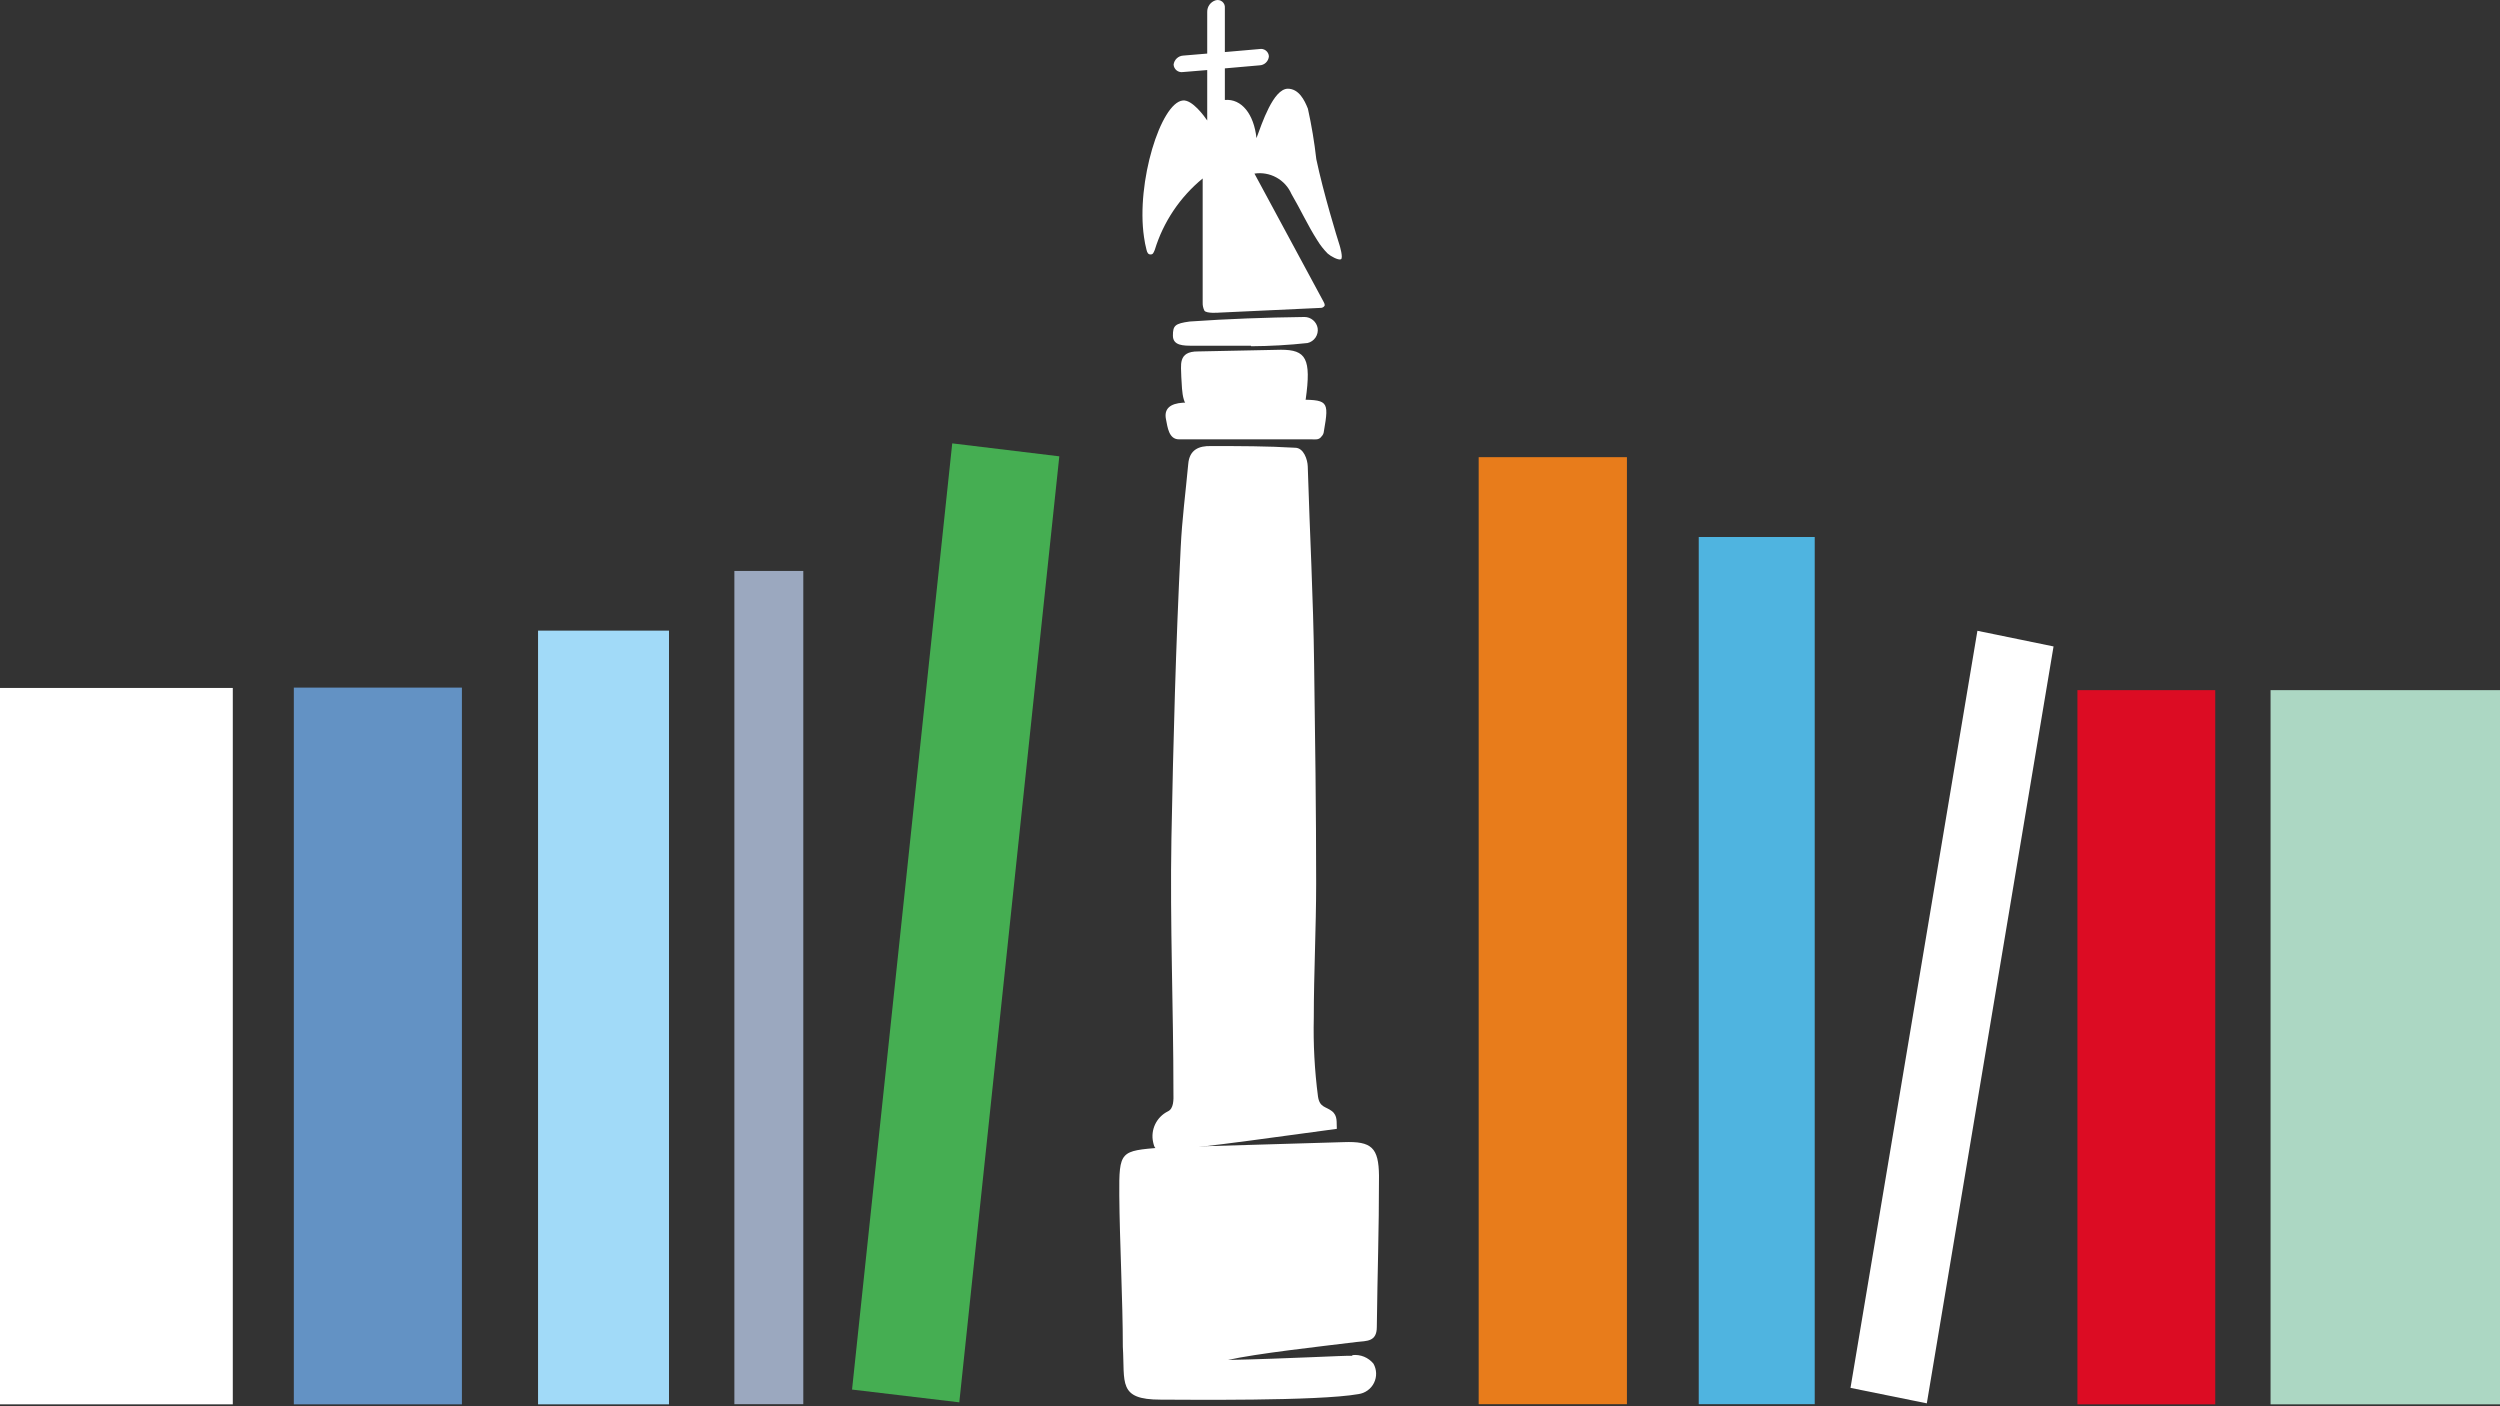 <?xml version="1.0" encoding="UTF-8"?> <svg xmlns="http://www.w3.org/2000/svg" width="160" height="90" viewBox="0 0 160 90" fill="none"><rect x="0" y="0" width="160" height="90" fill="#333333" stroke="none"/> <path d="M29.562 44.007H18.805V89.878H29.562V44.007Z" fill="#6392C4"></path> <path d="M42.816 40.36H34.435V89.878H42.816V40.36Z" fill="#A1DAF8"></path> <path d="M51.411 36.541H47V89.867H51.411V36.541Z" fill="#9BA8BF"></path> <path d="M60.943 28.376L67.796 29.205L61.395 89.749L54.531 88.932L60.943 28.376Z" fill="#45AE52"></path> <path d="M14.899 44.029H0V89.878H14.899V44.029Z" fill="white"></path> <path d="M104.123 29.259H94.635V89.868H104.123V29.259Z" fill="#E87C1B"></path> <path d="M116.142 34.368H108.719V89.867H116.142V34.368Z" fill="#4FB4E0"></path> <path d="M126.554 40.371L131.427 41.372L123.316 89.814L118.432 88.824L126.554 40.371Z" fill="white"></path> <path d="M141.776 44.169H132.955V89.878H141.776V44.169Z" fill="#DC0C23"></path> <path d="M160.001 44.169H145.316V89.878H160.001V44.169Z" fill="#ACD7C3"></path> <path d="M86.556 86.727C86.808 86.698 87.063 86.734 87.298 86.829C87.533 86.925 87.74 87.079 87.901 87.275C88.006 87.461 88.065 87.67 88.071 87.884C88.077 88.098 88.031 88.31 87.937 88.502C87.843 88.694 87.703 88.86 87.529 88.985C87.356 89.111 87.155 89.192 86.943 89.222C84.34 89.685 75.798 89.577 74.281 89.577C71.527 89.577 72.001 88.501 71.861 86.189C71.861 83.284 71.656 79.39 71.635 76.507C71.614 73.624 71.7 73.667 74.324 73.441L86.007 73.096C87.782 73.032 88.234 73.441 88.256 75.248C88.256 78.895 88.159 81.294 88.116 84.93C88.116 85.887 87.46 85.812 86.825 85.887C84.458 86.178 80.37 86.63 78.585 87.038C82.533 86.952 86.05 86.748 86.545 86.769" fill="white"></path> <path d="M74.035 73.537C73.863 73.451 73.842 73.268 73.799 73.096C73.714 72.71 73.762 72.306 73.933 71.949C74.105 71.592 74.391 71.303 74.745 71.127C75.122 70.955 75.111 70.374 75.1 69.966C75.1 64.404 74.874 59.208 74.971 53.657C75.09 47.407 75.251 41.318 75.563 35.078C75.649 33.228 75.875 31.561 76.047 29.7C76.122 28.774 76.735 28.527 77.51 28.548C79.306 28.548 81.103 28.548 82.889 28.656C83.438 28.656 83.685 29.42 83.696 29.85C83.825 34.153 84.051 38.209 84.104 42.544C84.169 47.202 84.234 51.85 84.234 56.529C84.234 59.402 84.083 62.263 84.083 65.135C84.043 66.822 84.133 68.508 84.352 70.181C84.459 70.88 84.836 70.805 85.234 71.106C85.632 71.407 85.525 71.848 85.557 72.246C83.405 72.526 76.563 73.516 74.541 73.613C74.186 73.613 74.153 73.613 74.024 73.613" fill="white"></path> <path d="M80.058 22.126C78.81 22.126 77.562 22.126 76.314 22.126C75.744 22.126 75.066 22.126 75.066 21.481C75.066 20.835 75.195 20.706 76.142 20.577C78.584 20.405 81.048 20.319 83.49 20.287C83.69 20.288 83.884 20.361 84.037 20.49C84.191 20.62 84.294 20.799 84.329 20.997C84.362 21.208 84.313 21.424 84.194 21.602C84.074 21.779 83.892 21.905 83.683 21.954C82.483 22.084 81.276 22.152 80.069 22.159" fill="white"></path> <path d="M81.983 22.384C83.586 22.384 83.931 22.944 83.565 25.558C83.53 25.709 83.443 25.844 83.319 25.938C83.195 26.033 83.043 26.081 82.887 26.074C80.822 26.203 78.756 26.268 76.68 26.289C75.604 26.289 75.669 25.074 75.604 24.138C75.604 23.406 75.346 22.481 76.68 22.492L81.983 22.384Z" fill="white"></path> <path d="M84.533 27.989C84.372 28.161 84.168 28.118 83.942 28.118H75.454C74.798 28.118 74.722 27.322 74.626 26.849C74.475 26.149 74.905 25.826 75.701 25.773C78.09 25.773 80.467 25.622 82.844 25.579C84.996 25.579 85.082 25.579 84.727 27.612C84.718 27.735 84.664 27.849 84.576 27.935" fill="white"></path> <path d="M77.262 0.761C77.259 0.596 77.31 0.434 77.407 0.3C77.504 0.167 77.642 0.068 77.799 0.019C77.872 -0.002 77.948 -0.006 78.022 0.009C78.096 0.024 78.165 0.057 78.223 0.105C78.282 0.152 78.327 0.214 78.357 0.283C78.386 0.352 78.398 0.428 78.391 0.503V3.332L80.607 3.139C80.678 3.125 80.751 3.126 80.82 3.142C80.891 3.159 80.956 3.19 81.013 3.234C81.07 3.277 81.117 3.333 81.151 3.396C81.185 3.46 81.205 3.53 81.21 3.601C81.199 3.755 81.132 3.9 81.02 4.008C80.909 4.115 80.762 4.177 80.607 4.182L78.391 4.376V6.398C79.467 6.301 80.252 7.313 80.414 8.84C80.769 7.883 81.489 5.699 82.415 5.677C83.125 5.677 83.49 6.409 83.706 6.958C83.941 8.023 84.121 9.101 84.243 10.185C84.695 12.336 85.588 15.252 85.739 15.714C85.739 15.714 85.986 16.532 85.814 16.597C85.642 16.661 85.169 16.403 84.975 16.231C84.72 15.975 84.496 15.69 84.308 15.381C83.695 14.424 83.232 13.402 82.651 12.412C82.455 11.964 82.117 11.594 81.689 11.359C81.261 11.123 80.767 11.036 80.285 11.11L84.706 19.308C84.706 19.308 84.814 19.48 84.77 19.576C84.741 19.619 84.7 19.654 84.653 19.677C84.606 19.699 84.554 19.709 84.502 19.706L78.047 20.007C78.047 20.007 77.197 20.082 77.079 19.878C77.002 19.72 76.965 19.547 76.971 19.372V11.422C75.521 12.611 74.454 14.201 73.905 15.994C73.819 16.198 73.787 16.285 73.636 16.285C73.486 16.285 73.421 16.177 73.378 15.994C73.308 15.725 73.254 15.452 73.217 15.177C72.7 11.669 74.293 6.57 75.702 6.431C76.304 6.366 77.079 7.442 77.262 7.711V4.483L75.702 4.612C75.631 4.623 75.56 4.619 75.491 4.6C75.422 4.582 75.358 4.549 75.302 4.505C75.247 4.461 75.201 4.405 75.168 4.342C75.135 4.279 75.115 4.21 75.11 4.139C75.128 3.986 75.199 3.843 75.311 3.737C75.423 3.631 75.569 3.567 75.723 3.558L77.262 3.429V0.761Z" fill="white"></path> </svg> 